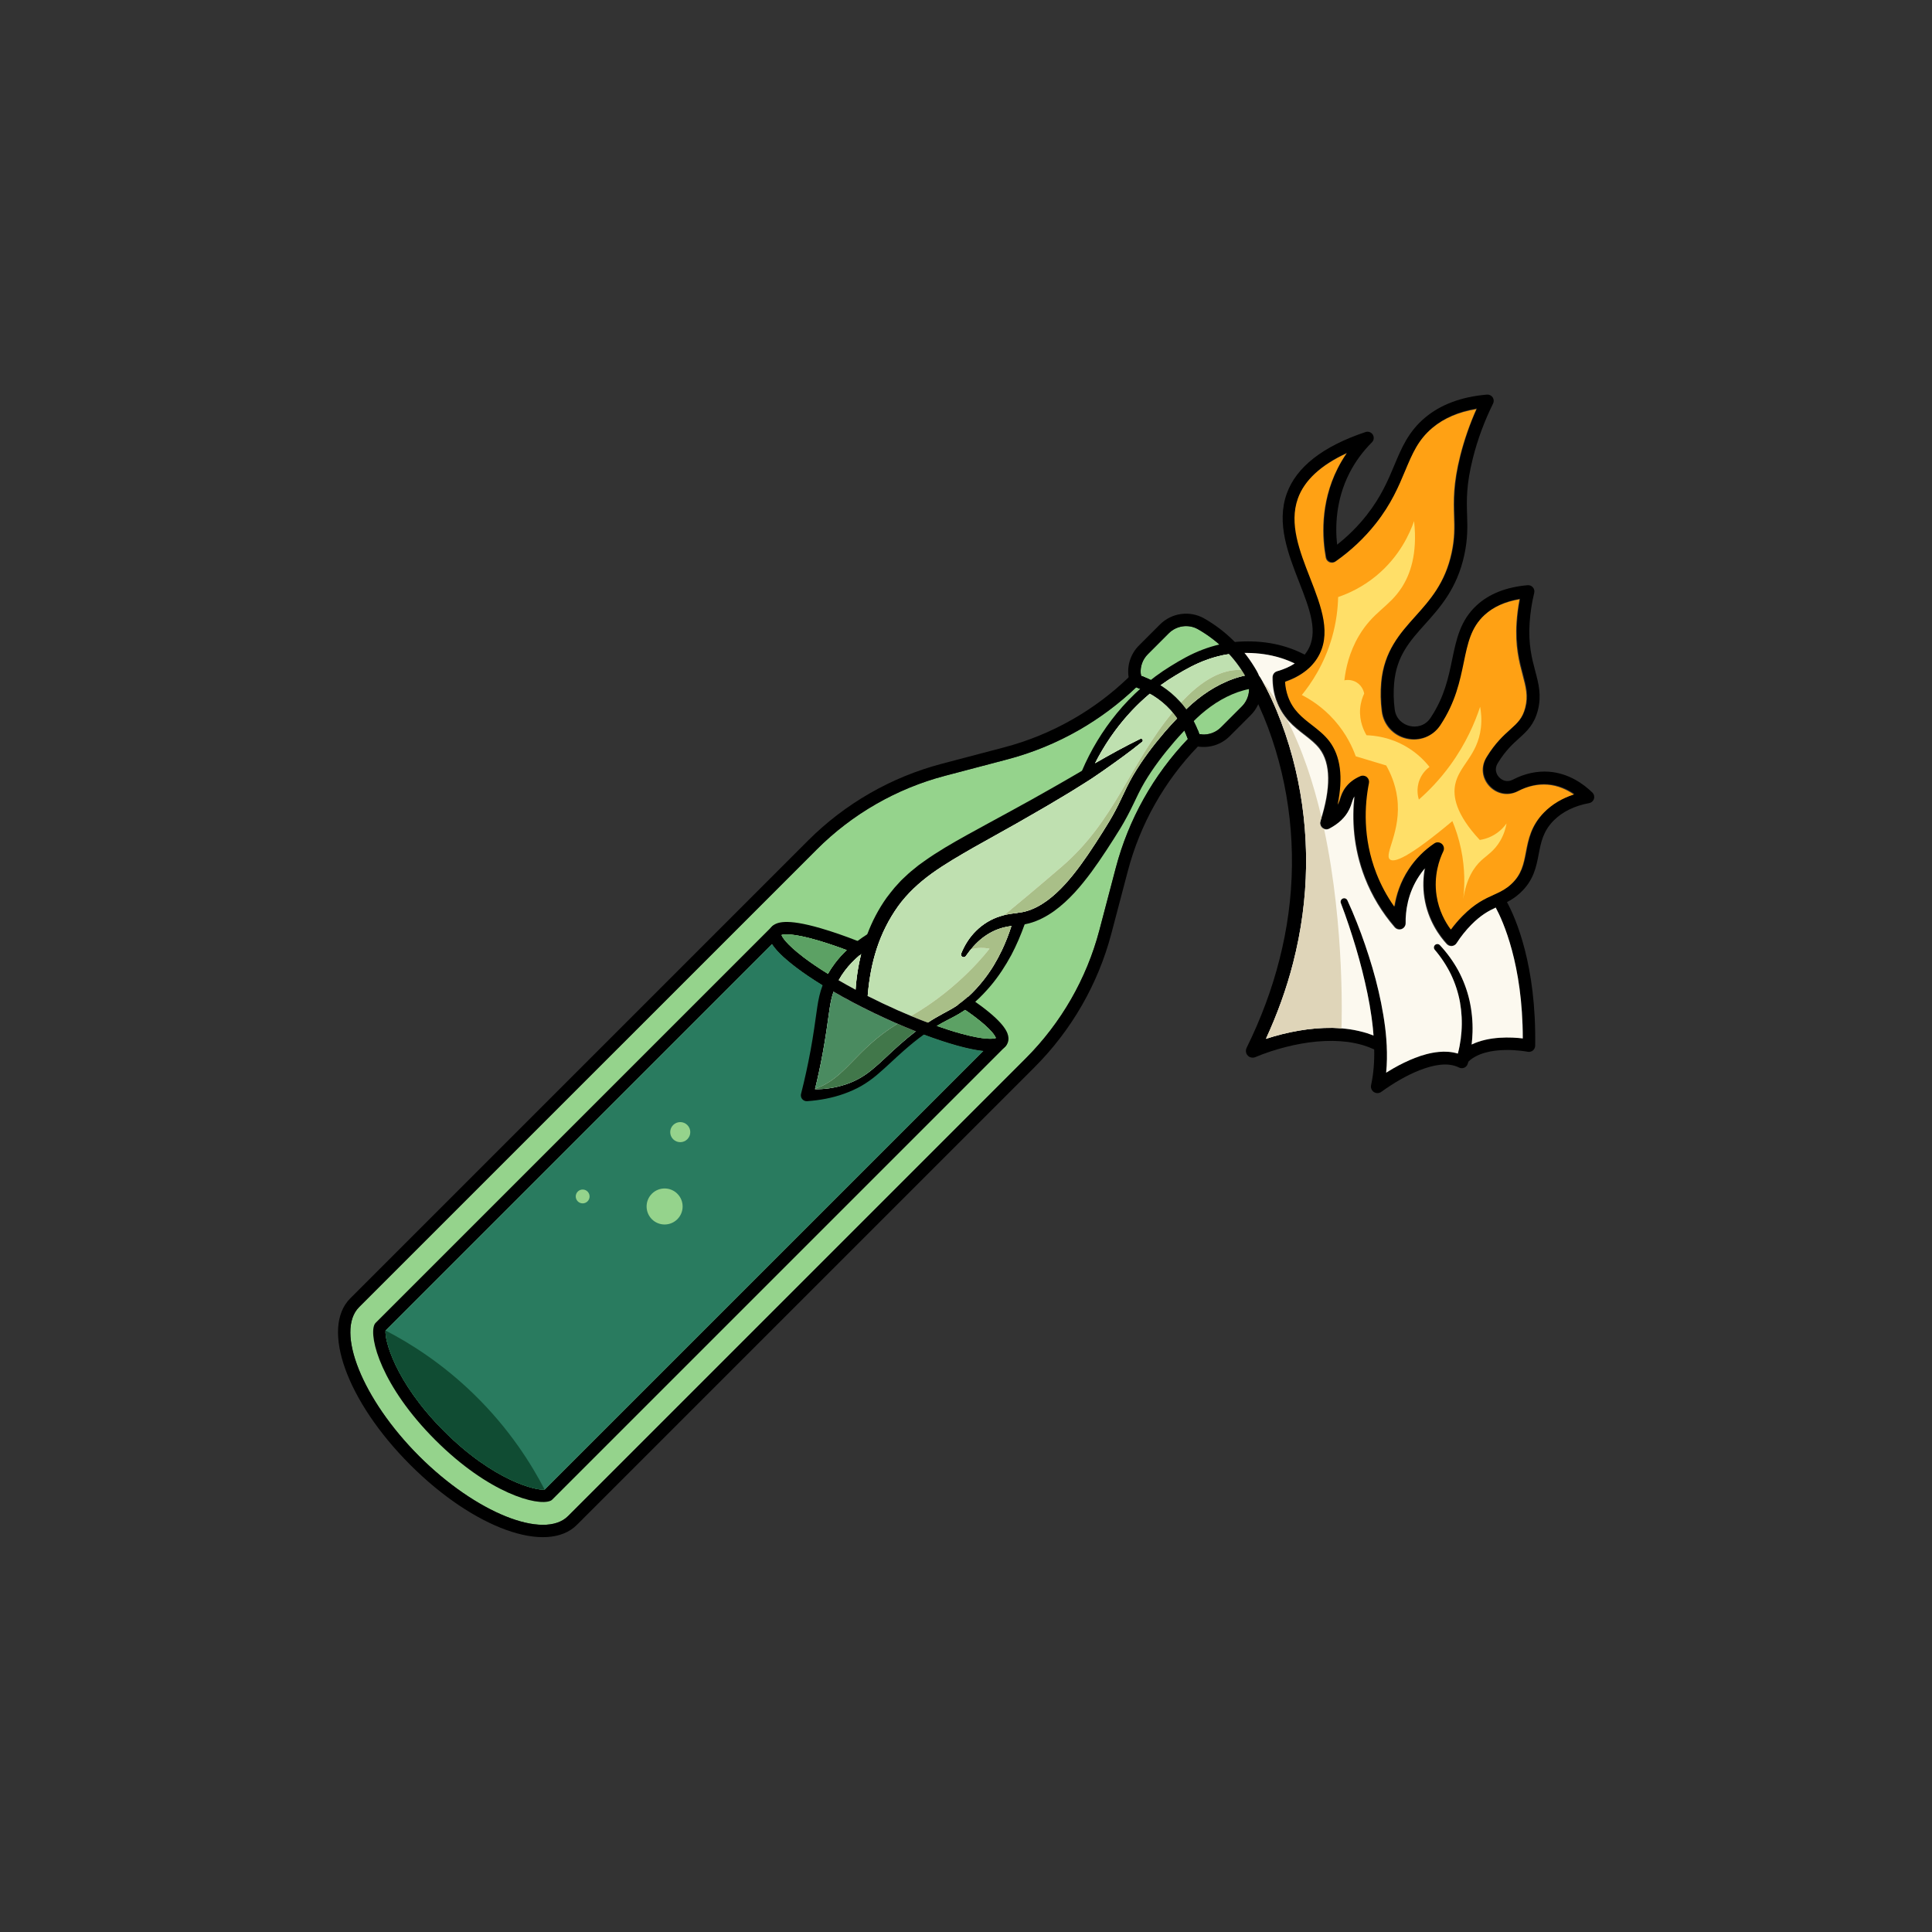 <svg xmlns="http://www.w3.org/2000/svg" version="1.1" xmlns:xlink="http://www.w3.org/1999/xlink" xmlns:svgjs="http://svgjs.dev/svgjs" width="2666.667" height="2666.667"><rect width="100%" height="100%" fill="#333333" stroke="none"/><svg xmlns:dc="http://purl.org/dc/elements/1.1/" xmlns:cc="http://creativecommons.org/ns#" xmlns:rdf="http://www.w3.org/1999/02/22-rdf-syntax-ns#" xmlns:svg="http://www.w3.org/2000/svg" xmlns="http://www.w3.org/2000/svg" viewBox="0 0 2666.667 2666.667" height="2666.667" width="2666.667" xml:space="preserve" id="SvgjsSvg1131" version="1.1"><defs id="SvgjsDefs1129"></defs><g transform="matrix(1.333,0,0,-1.333,0,2666.667)" id="SvgjsG1128"><g transform="scale(0.1)" id="SvgjsG1127"><g transform="scale(1.227)" id="SvgjsG1126"><path id="SvgjsPath1125" style="fill:none;fill-opacity:1;fill-rule:nonzero;stroke:none" d="M 16300,0 H 0 V 16300 H 16300 V 0"></path></g><path id="SvgjsPath1124" style="fill:#95d38c;fill-opacity:1;fill-rule:nonzero;stroke:none" d="m 12859,12690.2 -216.7,-216.7 c -53.2,-53.2 -125.7,-79.1 -198.5,-73.5 -8.2,0.6 -16.7,1.8 -25.1,3.2 -4.2,12.1 -8.6,24.1 -13.5,36 -43.5,109.7 -106.4,211.8 -184.6,298.6 -121.5,134.5 -258.7,211.5 -369.5,255.5 -12.4,4.8 -24.6,9.4 -36.3,13.5 -1.5,8.5 -2.7,17 -3.3,25.5 -5.5,73 20.6,145.3 73.7,198.3 l 216.7,216.8 c 80.2,80.2 204.7,97.7 302.3,42.4 103.4,-58.9 198.4,-131 282.3,-214.9 l 2.7,-2.8 c 82.7,-83.2 154.2,-177.5 212.4,-280 55.1,-97.5 37.6,-221.6 -42.6,-301.9"></path><path id="SvgjsPath1123" style="fill:#95d38c;fill-opacity:1;fill-rule:nonzero;stroke:none" d="M 10621.1,9045.7 5882.45,4307 c -249.99,-250 -956.51,34.4 -1542.96,620.8 -586.47,586.5 -870.81,1293 -620.81,1543 l 4738.62,4738.6 c 366.55,366.6 825.36,630.3 1326.71,762.3 l 646.49,170.2 c 260.5,68.4 511.2,171.4 745.4,305.9 213.2,122.7 410.9,270.5 588.7,440.1 4.8,-1.6 9.6,-3.4 14.6,-5.1 100.3,-36.5 231.3,-104.9 345.6,-231.6 73.7,-81.6 131.8,-178.9 169.5,-283.5 1.8,-4.8 3.6,-9.7 5.1,-14.8 -356.8,-373.9 -614.1,-833.6 -745.8,-1334 l -170.2,-646.5 c -132.1,-501.4 -395.8,-960.2 -762.3,-1326.7"></path><path id="SvgjsPath1122" style="fill:#000000;fill-opacity:1;fill-rule:nonzero;stroke:none" d="m 5639.76,4581 c -84.81,-12.4 -524.62,87.9 -1041.93,605.2 -517.31,517.3 -617.61,957.1 -605.3,1041.7 l 4002.63,4002.7 c 34.65,-55.3 104.85,-131.3 244.83,-238.5 394.35,-301.6 1143.12,-665.9 1669.4,-812 115.81,-32.2 204.71,-49.3 273.11,-56.3 L 5639.76,4581 m 4769.34,4678.2 c -24.6,24.6 -63.7,25.3 -89.1,2.1 l -2,-2 c -3,-2.1 -66.2,-40.4 -374.27,45.2 -512.9,142.4 -1242.06,496.7 -1625.48,789.9 -193.46,148.2 -222.8,216.4 -227.2,232.7 19.6,25.4 17.77,61.8 -5.47,85.1 -25.22,25.2 -65.95,25.2 -91.18,0 L 3889.8,6307.6 c -5.93,-5.9 -10.64,-12.8 -13.69,-20.4 -56.53,-133.1 73.41,-635.1 630.54,-1192.2 557.13,-557.1 1059.09,-687.1 1192.22,-630.5 7.59,3 14.44,7.7 20.37,13.7 l 4689.66,4689.6 c 25.3,25.3 25.4,66.1 0.2,91.4"></path><path id="SvgjsPath1121" style="fill:#297b5f;fill-opacity:1;fill-rule:nonzero;stroke:none" d="M 10182.5,9123.8 5639.76,4581 c -84.81,-12.4 -524.62,87.9 -1041.93,605.2 -517.31,517.3 -617.61,957.1 -605.3,1041.7 l 4002.63,4002.7 c 34.65,-55.3 104.85,-131.3 244.83,-238.5 394.35,-301.6 1143.12,-665.9 1669.4,-812 115.81,-32.2 204.71,-49.3 273.11,-56.3"></path><path id="SvgjsPath1120" style="fill:#000000;fill-opacity:1;fill-rule:nonzero;stroke:none" d="m 4611.83,5172.3 c 0.6,-0.6 1.19,-1.2 1.78,-1.8 -0.59,0.6 -1.18,1.2 -1.78,1.8"></path><path id="SvgjsPath1119" style="fill:#000000;fill-opacity:1;fill-rule:nonzero;stroke:none" d="m 4615.84,5168.3 c 1.64,-1.6 3.29,-3.2 4.92,-4.8 -1.67,1.6 -3.25,3.2 -4.92,4.8"></path><path id="SvgjsPath1118" style="fill:#000000;fill-opacity:1;fill-rule:nonzero;stroke:none" d="m 4624.84,5159.5 c 0.1,-0.1 0.13,-0.2 0.22,-0.2 -0.06,0 -0.15,0.1 -0.22,0.2"></path><path id="SvgjsPath1117" style="fill:#000000;fill-opacity:1;fill-rule:nonzero;stroke:none" d="m 4627.06,5157.3 c 0.75,-0.7 1.54,-1.5 2.29,-2.2 -0.78,0.7 -1.51,1.5 -2.29,2.2"></path><path id="SvgjsPath1116" style="fill:#000000;fill-opacity:1;fill-rule:nonzero;stroke:none" d="m 4629.37,5155.1 c 1.44,-1.4 2.82,-2.8 4.26,-4.2 -1.41,1.4 -2.85,2.8 -4.26,4.2"></path><path id="SvgjsPath1115" style="fill:#000000;fill-opacity:1;fill-rule:nonzero;stroke:none" d="m 4642.8,5142.1 c 0.59,-0.6 1.16,-1.2 1.75,-1.7 -0.59,0.5 -1.16,1.1 -1.75,1.7"></path><path id="SvgjsPath1114" style="fill:#000000;fill-opacity:1;fill-rule:nonzero;stroke:none" d="m 4645.73,5139.2 c 1.65,-1.5 3.34,-3.2 4.99,-4.7 -1.65,1.5 -3.34,3.2 -4.99,4.7"></path><path id="SvgjsPath1113" style="fill:#000000;fill-opacity:1;fill-rule:nonzero;stroke:none" d="m 4651.2,5134 c 0.31,-0.3 0.63,-0.6 0.94,-0.9 -0.34,0.3 -0.6,0.6 -0.94,0.9"></path><path id="SvgjsPath1112" style="fill:#000000;fill-opacity:1;fill-rule:nonzero;stroke:none" d="m 4652.47,5132.8 c 0.99,-1 2.02,-1.9 3.02,-2.9 -1,1 -2.02,1.9 -3.02,2.9"></path><path id="SvgjsPath1111" style="fill:#000000;fill-opacity:1;fill-rule:nonzero;stroke:none" d="m 4658.17,5127.4 c 0.84,-0.8 1.65,-1.6 2.49,-2.4 -0.84,0.8 -1.65,1.6 -2.49,2.4"></path><path id="SvgjsPath1110" style="fill:#000000;fill-opacity:1;fill-rule:nonzero;stroke:none" d="m 4660.81,5124.9 c 0.4,-0.4 0.86,-0.9 1.27,-1.2 -0.44,0.4 -0.83,0.7 -1.27,1.2"></path><path id="SvgjsPath1109" style="fill:#000000;fill-opacity:1;fill-rule:nonzero;stroke:none" d="m 4662.35,5123.4 c 1.81,-1.7 3.6,-3.4 5.4,-5.1 -1.77,1.7 -3.62,3.4 -5.4,5.1"></path><path id="SvgjsPath1108" style="fill:#000000;fill-opacity:1;fill-rule:nonzero;stroke:none" d="m 4668.06,5118 c 7.93,-7.5 15.82,-14.8 23.7,-22.1 -7.86,7.3 -15.8,14.7 -23.7,22.1"></path><path id="SvgjsPath1107" style="fill:#000000;fill-opacity:1;fill-rule:nonzero;stroke:none" d="m 4691.99,5095.7 c 0.4,-0.4 0.77,-0.7 1.17,-1.1 -0.4,0.4 -0.77,0.7 -1.17,1.1"></path><path id="SvgjsPath1106" style="fill:#000000;fill-opacity:1;fill-rule:nonzero;stroke:none" d="m 4693.25,5094.6 c 354.21,-326.3 662.07,-458 828.79,-499.1 -166.74,41.1 -474.62,172.8 -828.79,499.1"></path><path id="SvgjsPath1105" style="fill:#104c33;fill-opacity:1;fill-rule:nonzero;stroke:none" d="m 3992.53,6227.9 v 0 c -0.63,-4.3 -0.96,-9.5 -0.96,-15.6 -0.09,-113.9 115.22,-535.1 606.26,-1026.1 4.67,-4.7 9.35,-9.3 14,-13.9 0.6,-0.6 1.19,-1.2 1.78,-1.8 0.76,-0.7 1.48,-1.4 2.23,-2.2 1.67,-1.6 3.25,-3.2 4.92,-4.8 1.34,-1.4 2.74,-2.7 4.08,-4 0.07,-0.1 0.16,-0.2 0.22,-0.2 0.66,-0.7 1.34,-1.3 2,-2 0.78,-0.7 1.51,-1.5 2.29,-2.2 h 0.02 c 1.41,-1.4 2.85,-2.8 4.26,-4.2 2.13,-2 4.28,-4.1 6.41,-6.2 0.56,-0.5 1.1,-1 1.66,-1.6 0.35,-0.3 0.76,-0.7 1.1,-1 0.59,-0.6 1.16,-1.2 1.75,-1.7 0.41,-0.4 0.77,-0.8 1.18,-1.2 1.65,-1.5 3.34,-3.2 4.99,-4.7 0.16,-0.2 0.32,-0.3 0.48,-0.5 0.34,-0.3 0.6,-0.6 0.94,-0.9 0.13,-0.1 0.2,-0.2 0.33,-0.3 1,-1 2.02,-1.9 3.02,-2.9 0.65,-0.6 1.32,-1.2 1.98,-1.9 0.12,-0.1 0.23,-0.2 0.35,-0.3 0.1,-0.1 0.26,-0.2 0.35,-0.3 0.84,-0.8 1.65,-1.6 2.49,-2.4 0.07,-0.1 0.09,-0.1 0.15,-0.1 0.44,-0.5 0.83,-0.8 1.27,-1.2 0.09,-0.1 0.18,-0.2 0.27,-0.3 1.78,-1.7 3.63,-3.4 5.4,-5.1 0.09,-0.1 0.22,-0.2 0.31,-0.3 7.9,-7.4 15.84,-14.8 23.7,-22.1 0.09,-0.1 0.14,-0.1 0.23,-0.2 0.4,-0.4 0.77,-0.7 1.17,-1.1 h 0.09 c 354.17,-326.3 662.05,-458 828.79,-499.1 0.15,0 0.28,0 0.43,-0.1 0.06,0 0.12,0 0.18,0 44.29,-10.9 78.55,-15.3 101.02,-15.3 6.15,0 11.44,0.3 15.78,0.9 -135.1,261 -362.6,627.1 -730.99,986 -333.73,325.2 -668.06,532.5 -915.93,660.9"></path><path id="SvgjsPath1104" style="fill:#000000;fill-opacity:1;fill-rule:nonzero;stroke:none" d="m 13561.6,13094 -0.6,-0.6 c -20,-14.1 -46.8,-16.4 -69.3,-3.6 l -0.8,0.4 c -27.7,16.1 -55.6,31 -84.2,44.7 -74.8,35.9 -153,63.1 -234.3,80.9 -112,24.7 -229.2,32.5 -344.7,26.4 -57.4,-3.6 -114.6,-10.6 -171.1,-22.5 -56.4,-12.3 -111.9,-28.3 -166.3,-48.3 -109.2,-39.7 -212.1,-95.8 -314.9,-158.1 -358.5,-212.9 -646.6,-537.2 -836.3,-910.7 l -0.1,-0.2 c -25.4,-50.3 -49.1,-101.4 -71,-153 v -0.3 c -9.6,-22.4 -35.4,-33 -58,-23.4 -22.2,9.4 -32.9,34.9 -23.7,57.1 5.4,13.7 11.2,27.4 17,41 91,213.6 212.1,414 359.4,593.8 156.8,191.2 344.8,358.5 556.4,488.3 103.3,64.4 213.2,126.9 331.3,171.7 58.9,22.5 119.7,41 181.6,55.2 61.8,14.1 124.9,22.8 188.2,27.5 126.2,8.2 252.9,2.1 378,-23.6 107.4,-21.7 212.8,-59.5 310.5,-109.5 15.5,-7.9 31,-16.5 46.2,-25 l 0.3,-0.3 c 31,-17.6 41.9,-56.8 24.3,-87.8 -1.4,-2.3 -2.7,-4.6 -4.3,-6.4 -3.8,-5.3 -8.3,-9.9 -13.6,-13.7"></path><path id="SvgjsPath1103" style="fill:#000000;fill-opacity:1;fill-rule:nonzero;stroke:none" d="m 11826.5,12323.7 c -133.9,-108.7 -274.1,-208.8 -415.3,-307.5 l -106.7,-72.9 c -35.9,-23.7 -72.8,-46.1 -109,-69.1 -36.4,-22.8 -72.8,-46.1 -109.6,-68.3 l -110.7,-66.4 -110.8,-66.1 -111.7,-64.9 c -74.2,-43.5 -148.9,-86 -223.7,-128.6 l -448.6,-251.3 c -147.91,-85 -295.02,-169.8 -429.97,-266.7 -134.64,-97.3 -254.71,-208.2 -350.44,-340.1 -94.84,-132.9 -169.76,-280.7 -220.82,-437.6 -51.52,-156.7 -80.4,-321.1 -94.23,-487.5 l -0.15,-0.5 c -2.88,-35.4 -34.18,-61.8 -69.6,-58.9 -34.66,3 -60.48,32.8 -59.12,67.3 6.54,141.5 25.68,283.4 60.8,422.2 8.35,33.6 17.61,67.1 27.95,100.3 10.79,35.1 22.65,69.7 35.57,103.9 49.99,133 116.26,260.4 199.23,377.1 27.81,35.4 54.25,72.2 83.89,106.3 l 45.44,50 23.1,25 24.47,23.2 49.38,46.1 c 16.27,15.6 34.2,28.7 51.37,43.1 l 51.98,42.3 53.79,38.9 c 143.92,103.2 294.68,189.8 445.46,273.7 301.6,166.7 603.5,326.3 900.1,496.8 98.8,55.9 196.8,113.2 294.7,170.3 45.1,26.3 90.4,52.5 135.7,78.6 l 0.1,0.2 c 152.9,87.8 307.3,173.5 467.3,251.5 l 0.7,0.3 c 8.9,4.4 20,0.6 24.3,-8.5 3.8,-7.8 1.6,-16.9 -4.9,-22.2"></path><path id="SvgjsPath1102" style="fill:#000000;fill-opacity:1;fill-rule:nonzero;stroke:none" d="m 10098.3,9632 c -33.3,-29.7 -67.9,-57.9 -105.02,-84.1 -5.93,-4.4 -12.01,-8.3 -18.09,-12.6 -54.25,-36.6 -112.61,-65.8 -167.32,-94.1 -36.93,-19 -72.64,-38.6 -107.44,-59.4 -17.63,-10.3 -34.96,-21 -51.97,-31.9 -27.67,-17.9 -55.01,-36.8 -81.92,-56.4 -72.64,-52.3 -142.4,-109.6 -210.02,-169.3 -93.16,-81.3 -181.01,-169.4 -279.32,-252 -48.94,-41 -102.13,-79 -158.81,-111.7 -56.7,-32.3 -116.42,-58.6 -177.67,-80.6 -122.33,-44 -251.97,-67.8 -383.11,-77.1 -33.43,-2.4 -62.61,22.8 -64.74,56.2 -0.46,6.6 -0.01,12.8 1.51,18.9 l 1.37,5.3 c 37.55,147.3 69.76,295.9 97.41,445.4 13.69,74.8 26.15,149.6 37.24,224.8 l 32.83,228.3 c 10.78,72.1 26.74,149.2 55.02,221.8 1.66,5.1 3.49,9.9 5.62,14.8 14.28,35.2 30.7,69.6 49.38,102.6 21.58,38.9 46.06,76.1 72.8,111.4 36.78,48.6 77.66,93.4 121.27,134.6 35.87,34 73.56,65.7 112.77,94.8 32.51,24.6 66.11,47.6 100.3,69.3 9.57,5.9 19.15,11.9 28.72,17.8 30.39,18.6 70.22,8.8 88.6,-21.7 18.54,-30.4 8.66,-70.1 -21.73,-88.6 l -0.16,0.1 c -18.23,-10.9 -36.16,-22.5 -53.94,-34.2 -36.33,-24.1 -71.58,-50 -105.01,-77.6 -5.17,-4 -10.18,-8.1 -15.05,-12.3 -57,-48.2 -108.82,-101.6 -153.04,-160.1 -24.01,-31.9 -45.89,-65 -64.88,-99.8 -15.21,-27.4 -28.89,-55.6 -40.58,-84.6 -4.56,-11 -8.67,-22.1 -12.31,-33.3 -19.3,-55.2 -31.16,-112.9 -40.59,-175 l -32.51,-227.3 c -11.24,-76.6 -24.02,-152.9 -38,-229.2 -23.25,-126.9 -50.15,-252.9 -80.7,-378.2 92.56,-1.4 185.25,11.1 274.77,36.4 116.42,31.6 222.79,88.2 316.25,166.2 94.38,77 181.91,167.6 276.9,250.7 56.68,50.3 114.74,99.2 175.22,145.7 39.96,30.9 80.99,60.7 123.25,89.2 l 1.06,0.8 c 52.89,35.3 108.2,67.2 163.37,96.8 52.12,27.5 101.36,54 147.26,85.6 3.34,2.1 6.69,4.5 10.04,7 33.13,23.7 65.18,50 95.87,77.6 58.7,53.2 112.6,112.6 161.6,174.9 37.3,47.8 72.3,97.6 103.9,149.3 31.3,51.9 60,105.6 86.2,160.3 38.1,80.7 70.8,164.1 97.9,249.2 9.8,30.9 18.9,61.9 27.3,93.1 l 0.2,0.1 c 5.1,19.5 18.9,34.5 36.3,42.1 10,4.6 21.4,6.5 33,5.3 3.1,-0.4 6.3,-0.9 9.7,-1.8 34.3,-9.4 54.7,-44.7 45.4,-79.2 l -1.2,-4.2 c -4.4,-13 -9,-25.7 -13.7,-38.3 -38.6,-107.9 -83.4,-213.9 -137,-315.5 -61,-113.2 -131.5,-221.5 -214.3,-320.1 -49.9,-58.6 -102.6,-114.7 -160.2,-166.2"></path><path id="SvgjsPath1101" style="fill:#000000;fill-opacity:1;fill-rule:nonzero;stroke:none" d="m 14265.2,9121.5 -1.5,0.9 c -11.4,5.6 -22.8,11.3 -34.4,16.4 -36.3,16.6 -74,30.9 -112.4,42.9 -50.9,14.7 -103.2,26.3 -156.4,33.9 -53.4,6.8 -107.3,10.6 -161.4,11.5 -54.4,0.3 -109,-2 -163.4,-6.8 -108.9,-10.2 -217.8,-29.7 -324.7,-57.3 -53.5,-13.7 -106.6,-29.1 -159,-46.5 -52,-17.4 -105.5,-36.8 -153,-57.3 l -0.3,-0.3 c -35.6,-15.2 -76.9,1.2 -92.3,36.6 -8.3,19.6 -7.1,41.2 1.5,59 144.6,293.4 261.1,600.6 340.8,917 81,315.9 125,641.1 128.8,967.1 4,325.8 -31.7,652.1 -106.8,969.1 -37.5,158.5 -85,314.8 -141.9,466.9 -28.8,76.1 -59.9,151.1 -93.7,224.9 -16.7,36.8 -34.3,73.3 -52.7,109 -10.9,21.2 -22.5,43.4 -34.2,64.2 -4.5,-0.5 -9.1,-1.5 -13.5,-2.2 -19.9,-3.8 -39.8,-8.5 -59.7,-14.2 -39.9,-10.9 -79.2,-24.7 -117.7,-41.3 -77,-33 -150.7,-75.4 -219.6,-125.1 -34.6,-24.9 -67.9,-51.5 -100.3,-79.3 -32,-28.1 -62.6,-57.7 -94.3,-89.2 -62.5,-62.2 -122.7,-126.3 -180.3,-192.7 -114.7,-132.7 -222.6,-274.3 -310.9,-422.8 -44.1,-74.1 -80.7,-152.4 -119.9,-234.5 -39.2,-82 -83,-164.1 -130.4,-242.5 -48.2,-78.9 -96.5,-153.1 -145.9,-229.2 -49.7,-75.5 -100.8,-150.9 -155,-224.6 -109,-146.4 -229.2,-290 -384.2,-402.7 -77.7,-55.5 -164.7,-102.5 -261.1,-128.3 -14.7,-4.1 -30.1,-7.6 -45.6,-10.3 -33.9,-6.3 -67.9,-9.6 -96.6,-12.2 -13.9,-1.4 -27.2,-2.9 -40.4,-4.9 -28.2,-3.8 -55.2,-8.9 -82.1,-15.5 -78.1,-20 -152,-57.1 -217.5,-108 -65.5,-50.9 -122.3,-115.7 -172.3,-187.5 l -0.2,-0.2 c -8.79,-12.5 -25.82,-15.5 -38.27,-6.7 -10.64,7.3 -14.44,21.1 -9.89,32.7 34.36,86 85.76,168.4 155.06,236.2 68.5,67.9 155,121.2 249.3,150.2 46.9,15.5 95.6,23.9 141.8,29.7 13.4,1.5 25.9,3 37.9,4.4 11.4,1.7 22.5,3.3 33,5.3 17.6,3.1 34.6,6.7 52.1,11.4 77.3,21.1 150.7,60.5 218.5,109.4 135.9,99.4 249.6,234.4 353,375.8 52,71.2 101.4,144.6 149.9,219.2 47.9,74.6 97.3,151.1 142.1,225.7 45.1,75.2 85.4,151.6 123.1,231.9 37.8,79.8 76.9,164.7 124,245 94.7,160.3 204.7,305.9 323.7,445.2 59.7,69.5 122,136.4 186.5,201.1 31.7,32.1 65.6,65 100.9,96 35.2,31.1 72,60.5 110.1,88.3 76.5,55.5 158.9,103.8 246.7,141.8 43.8,19.2 89,35.3 135.7,48.5 23.4,6.7 47,12.3 71.3,17.2 12,2.3 24.3,4.5 36.9,6.2 l 19.2,2.4 c 6.9,0.7 12.1,1.3 22,1.7 26.7,1.2 50.9,-12.6 64,-33.9 l 0.3,-0.3 c 24.1,-39.6 43.6,-75.8 63.5,-114.3 19.6,-37.8 38.3,-75.9 55.9,-114.6 35.7,-77 68,-155.4 97.7,-234.4 59.5,-158.5 108.4,-320.5 147.3,-485 77.5,-328.8 114.3,-667.1 110,-1004.8 -4.2,-337.7 -50.3,-674.6 -134.2,-1001.4 -69,-270.8 -165.3,-534 -281.7,-787.2 l 0.6,0.3 c 55.6,18.3 111.7,34.2 168.4,48.4 113.5,28.4 229.3,48.4 346.6,58.8 58.8,4.7 118.1,6.8 177.5,6 59.5,-1.6 119,-6.5 178.3,-15 59.3,-9.1 118.2,-22.5 176,-40.1 22.5,-7.3 44.7,-15.2 66.7,-23.9 34.6,-13.6 68.4,-29.2 101.7,-46.3 22,-11.4 34.6,-33.8 34.8,-57 0,-10 -2.3,-20.2 -7.3,-29.8 -16.3,-31.5 -54.7,-43.8 -86.2,-28.1"></path><path id="SvgjsPath1100" style="fill:#000000;fill-opacity:1;fill-rule:nonzero;stroke:none" d="m 15115.9,8947.9 c -2.2,0.8 -4.7,1.7 -7,2.8 l -2.8,1.3 c -56.6,28 -124.5,35.4 -194.6,27.7 -70.2,-7.9 -141.5,-29 -211.4,-56.1 -69.6,-27.3 -138.1,-61.2 -204.4,-99.2 -33.2,-19 -65.9,-38.9 -98,-60.1 -31.8,-20.5 -64.7,-42.5 -93.4,-63.9 l -0.6,-0.6 c -30.1,-22.5 -72.7,-16.1 -95,13.8 -12.2,16.4 -16,36.6 -11.9,55 26.1,119.5 35.3,244.7 32.5,370.2 -0.4,33.6 -1.9,67.3 -4.1,100.8 -0.7,14.4 -1.9,28.7 -3,43.1 -2.1,25.6 -4.4,51.2 -6.5,76.8 -4.8,39.9 -8.9,79.9 -14.8,119.9 -11.1,79.8 -25.2,159.6 -41.6,238.9 -32.9,158.6 -72.8,316.2 -119.2,472.6 -46.9,155.5 -97.8,311.5 -155.9,462.6 l -0.3,0.6 c -7.1,19 2.3,40.3 21.3,47.4 17.9,7 38.1,-1.3 46.3,-18.7 35.4,-75.8 66.9,-151.6 97.6,-228.8 30.5,-76.8 59.3,-154.4 86,-232.8 53.4,-156.7 101.8,-315.5 138.9,-477.8 19,-81 35.4,-162.8 49.1,-245.2 13.8,-82.5 25.2,-165.6 31.3,-249.5 1.7,-23 3.2,-46.1 4.3,-69.3 4.5,-93 3.6,-187.2 -5.8,-281.5 24.6,15.5 49.5,30.4 75.1,45 71.1,40.7 145.1,77.1 222.7,107.6 77.7,30.3 160.1,53.7 247.6,62.2 63.4,6.2 131.8,2.9 197.1,-17.2 l 1.2,4.6 c 6.4,24 12,48.4 16.7,73.2 9.6,49.4 16.3,99.6 19.8,150.2 7.6,100.9 2.1,202.7 -15.3,302.5 -18,99.7 -49.6,197 -93.5,288.9 -44.7,91.5 -101.2,177.5 -167.9,255.8 l -0.3,0.3 c -12.7,15 -10.8,37.5 4.2,50.2 14.4,12.3 36.2,10.9 49.1,-2.9 73.9,-79.4 138.8,-168.3 191.2,-264.5 51.7,-96.6 90.7,-200.4 115.2,-307.9 24,-107.2 34.8,-217.7 31.7,-328.1 -1.2,-42.8 -4.2,-85.7 -9.4,-128.5 -1.4,-12 -2.9,-24.2 -4.7,-36.4 -3.9,-27.3 -9,-54.5 -14.7,-81.9 -4.4,-19.6 -8.7,-38.1 -14.2,-58.2 -2.2,-8 -4.8,-16.4 -7.7,-25.4 v -0.3 c -11.6,-33.1 -47.7,-50.7 -80.9,-39.2"></path><path id="SvgjsPath1099" style="fill:#000000;fill-opacity:1;fill-rule:nonzero;stroke:none" d="m 15872,9127.4 c -15.1,-12 -34.7,-16.7 -53.4,-12.9 -4.2,0.9 -419.4,81.4 -614.1,-101.7 -3.5,-3.2 -6.8,-6.5 -10.3,-10 -24.6,-25.5 -65.5,-26.3 -91,-1.7 l -0.9,0.9 c -9.5,9.5 -15.1,20.9 -17.7,32.9 -1.3,6.8 -1.5,13.9 -0.6,20.9 0.8,6.9 2.7,13.4 5.8,19.8 2.9,5.9 6.8,11.7 11.7,16.9 l 0.9,0.9 c 39.5,40.7 85.9,72.1 135.7,95.9 182.4,88.4 411.9,77.2 529.5,63.2 -0.5,766.7 -205.2,1216.1 -280.1,1354.8 l 0.1,0.2 c -16.5,30.2 -26.5,45.7 -27.2,46.6 -19.9,29.7 -12.1,69.6 17.5,89.5 3.2,2.3 6.6,4.1 10.1,5.5 27.9,12.5 61.7,3.3 79.1,-22.6 2.8,-4 16.7,-25 37.6,-63.4 89.3,-165.4 304.7,-652.4 291.3,-1486.4 -0.3,-19.2 -9.3,-37.3 -24,-49.3"></path><g transform="scale(1.013)" id="SvgjsG1098"><path id="SvgjsPath1097" style="fill:#000000;fill-opacity:1;fill-rule:nonzero;stroke:none" d="m 15451.7,10713.8 c -51.2,-47.3 -100.6,-72.3 -155.3,-97.7 -7.2,-3.3 -14.6,-6.4 -22,-9.9 -89.9,-40.7 -191.9,-86.9 -320.2,-217.3 -42.2,-42.8 -81.6,-89 -117.6,-137.7 -56.8,76.3 -122.3,193.2 -145.6,346.4 -31.5,206.9 29.8,373.5 69.1,454.2 12.4,26 6.1,57.2 -15.6,76 -21.9,18.9 -53.6,20.8 -77.5,4.5 -105,-71.2 -193.1,-160.2 -261.9,-264.3 -87.2,-132.3 -128.7,-266.5 -146.5,-382.5 -74.8,106 -136,219.8 -182.9,339.7 -142.4,364.7 -120,703.8 -76.2,924.1 4.3,21 -2.6,42.5 -17.6,57.5 l -4.6,4.3 c -18.2,14.9 -43.4,18.5 -65.1,9.3 -62.3,-26.2 -113.1,-64.1 -150.5,-112.7 -34.3,-44.1 -47,-83.6 -58.5,-118.4 -5.9,-18.6 -11.6,-36.3 -20.6,-54.6 -1.3,-2.4 -2.3,-4.7 -3.7,-6.9 58.7,281.4 30.1,499.8 -85.4,650.6 -50.4,65.7 -114.7,115.6 -176.6,163.7 -100.2,77.8 -195.1,151.4 -245.4,292.9 -16.7,47.2 -26.9,97.4 -30,149.5 102.8,35.2 186.8,84.5 251.7,146.9 l 0.6,0.6 c 4.7,4.2 9.3,8.7 13.4,13.5 23.5,24 44.2,50.2 62,78.1 154.6,243 44.3,525.9 -72.5,825.6 -106.3,272 -216.2,553.3 -124.1,810.5 66.2,184.5 233.1,339.1 497.6,461.5 -33.8,-49 -64.4,-100.4 -91.4,-153.5 -185.2,-365 -155.6,-728.7 -121.5,-913.2 3.8,-21.3 18.4,-39.1 38.4,-47.4 20,-8.1 43,-5.5 60.6,6.9 157.2,110.2 295.8,240.6 412,387.7 159.6,201.9 235.2,382.6 301.8,542 73.8,175.7 131.6,314.4 277.1,436.7 117.2,98.7 268.5,163.5 450.8,193.5 -69.2,-154.3 -124.7,-314.3 -166,-476.8 -73.1,-290.3 -67.8,-463.8 -63.2,-616.8 3.8,-116.6 7.1,-226.7 -25.5,-377.9 -66.4,-309.3 -221.7,-482.2 -371.7,-649.4 -156.7,-174.7 -318.8,-355.1 -347.9,-673.3 -8.9,-98.3 -6.8,-199.2 6.3,-299.6 18,-136.9 116.9,-245.7 251.9,-276.9 134.4,-31.4 270.3,22 346.5,136.2 l 3.4,5.3 c 152.6,231.3 197.6,447.6 237.2,638.5 41.1,199 73.6,356.2 210.8,483.1 89.5,82.9 210,137.4 359.2,162.3 -15.3,-79 -25.6,-159 -30.9,-239 -15.9,-241.6 27.3,-403.7 61.8,-534 33.3,-125.5 57.5,-216 26.6,-336 -28.3,-109.8 -78.8,-155.4 -155,-224.1 -67.3,-60.7 -150.8,-136 -237,-276 l -5.4,-9 c -58.3,-96.4 -45.8,-211.8 31.8,-294.5 77.4,-82 192,-102.2 291.4,-50.2 98.2,51.4 202.4,74.5 301.8,67 107.7,-8.1 199.2,-50.9 270.6,-100.1 -121.6,-39.6 -224.1,-101 -305.6,-183.7 -133.7,-135.6 -161.4,-279.4 -185.6,-406.2 -23.7,-123.4 -44,-229.9 -151.8,-329 m 276.8,305 c 22.9,119.6 44.7,232.6 151.3,340.7 89.5,90.8 212.2,151.3 364.1,179.8 23.4,4.2 42.5,21.5 49.2,44.1 6.9,22.6 0.6,46.9 -15.9,63.4 l -0.8,0.7 c -91.3,88.6 -242.4,197.1 -442.9,212.4 -122.9,9.2 -250.8,-18.7 -369.9,-81.2 -57.9,-30.2 -109.8,-7.6 -139.8,24.5 -29.9,31.6 -49.6,85.5 -15.8,141.5 l 4.9,7.8 c 76.8,124.6 149.6,190.5 213.8,248.4 79.9,72.1 155,140 192.9,286.8 39.3,152.5 7.4,273.1 -26.6,400.6 -33.9,127.6 -72.2,272.1 -57.6,492.9 6.7,103.2 22.5,206.3 46.9,306.7 4.7,19.9 -0.1,40.9 -13.6,56.6 -13.3,15.7 -33.3,23.7 -53.7,21.9 -218.9,-18.9 -394.3,-88.4 -521.9,-206.7 -166.9,-154.6 -206.8,-347 -249,-550.7 -39,-188.5 -79.4,-383.2 -218.5,-594.1 l -3.3,-5.1 c -56.3,-84.2 -146.1,-98 -211.5,-82.7 -65.9,15.2 -141.1,67.9 -154.4,169.5 -12,91.3 -13.8,182.5 -5.7,271.4 25.2,276.1 159.7,426.2 315.7,600 153.7,171.1 327.7,365.2 401.4,707.5 35.8,166.5 32.3,284.2 28.5,408.9 -4.8,151.6 -9.7,308.6 59.5,581.5 48.1,191 117.4,378.3 206,557 10.2,20.4 8.6,44.8 -4.1,63.9 -13.2,19 -35.2,29.7 -58.2,27.8 -259.8,-21.5 -473.2,-101.1 -634.5,-236.7 -168.8,-142.2 -238.6,-308.6 -312.3,-485 -63.6,-151.9 -135.8,-324 -284.4,-512.2 -87.2,-110.7 -188,-211.2 -300.7,-299.9 -19.9,182.2 -13.9,455.9 124.8,729.4 58.9,115.9 136.6,222.5 230.7,316.3 21.2,20.8 24.9,53.4 9.3,78.6 -15.5,25.1 -46.2,36.3 -74.3,26.9 -437.1,-146.2 -708,-358 -805.2,-629.4 -108.4,-301.9 15.6,-619.5 125,-899.8 109.4,-280.2 204,-522.4 83.7,-710.8 -6.1,-9.7 -12.8,-19.2 -20,-28.5 -26.9,-34.4 -60.6,-64.7 -100.8,-91.1 -50.2,-33.2 -110.9,-59.9 -181.4,-80.3 -27.1,-7.8 -45.6,-32.1 -46.1,-60.2 -1.3,-83.9 11.5,-164.3 38.1,-239.5 62.7,-176.5 182.2,-269.3 287.4,-350.8 58.3,-45.3 113.2,-88 153.6,-140.6 115.7,-151.2 119,-400.9 9.7,-742.5 -7.8,-24.7 0,-51.4 19.9,-68.2 19.8,-16.5 47.5,-19.6 70.3,-7.6 96.9,50.5 165.5,116.3 204.5,195.7 13.2,26.7 20.8,50.6 27.6,71.7 7.3,22.7 13.5,41.7 25.2,61.3 -24.5,-226.5 -14.2,-520.7 107.6,-832.6 71.7,-183.6 174.5,-353.3 305.1,-504.7 l 3.4,-3.4 c 17.7,-17.7 44,-23.4 67.6,-14.5 24.9,9.6 41.3,33.8 41,60.5 -2,121.7 20.2,303.7 137.2,481.2 18,27.3 37.5,53.4 58.4,78.2 -15.7,-85.7 -21.7,-186.8 -4.9,-297.5 36.3,-237.6 159.5,-400.2 229.6,-476 13.3,-14.2 32.6,-21.9 52.2,-20.1 19.7,1.7 37.3,12.5 48,29.2 43.8,67.6 94.1,131 150.1,187.9 97.9,99.3 176.5,141.9 251,176.5 l 0.2,0.1 c 10.2,4.7 20.5,9.5 30.9,14.1 27.8,12.6 56.1,25.2 84.6,40.9 41.4,21.9 83.5,49.2 126.3,88.8 138.6,127.7 165,265.5 190.6,398.8"></path></g><path id="SvgjsPath1096" style="fill:#ffa114;fill-opacity:1;fill-rule:nonzero;stroke:none" d="m 15645.3,10848 c -51.9,-47.8 -101.9,-73.2 -157.3,-98.9 -7.3,-3.3 -14.8,-6.5 -22.2,-10 -91.1,-41.2 -194.4,-88 -324.3,-220.1 -42.7,-43.3 -82.6,-90.1 -119,-139.3 -57.5,77.2 -123.9,195.6 -147.4,350.7 -32,209.4 30.1,378.1 69.9,459.9 12.6,26.3 6.2,57.9 -15.8,76.9 -22.2,19.1 -54.3,21.1 -78.5,4.5 -106.3,-72 -195.5,-162.1 -265.1,-267.6 -88.3,-133.9 -130.3,-269.7 -148.4,-387.2 -75.7,107.3 -137.7,222.5 -185.2,343.9 -144.1,369.3 -121.5,712.6 -77.1,935.7 4.3,21.3 -2.6,43 -17.8,58.2 l -4.7,4.4 c -18.4,15 -43.9,18.7 -65.9,9.4 -63.1,-26.6 -114.5,-64.9 -152.4,-114.1 -34.7,-44.7 -47.6,-84.7 -59.2,-119.9 -6,-18.9 -11.8,-36.8 -20.9,-55.3 -1.3,-2.5 -2.3,-4.8 -3.7,-7 59.4,284.9 30.4,506 -86.5,658.8 -51,66.5 -116.1,117 -178.8,165.8 -101.5,78.7 -197.6,153.2 -248.5,296.5 -16.9,47.8 -27.2,98.6 -30.4,151.3 104.1,35.7 189.2,85.6 254.9,148.8 l 0.6,0.6 c 4.8,4.3 9.4,8.8 13.7,13.7 23.7,24.3 44.6,50.8 62.6,79 156.6,246.1 44.9,532.5 -73.4,836 -107.6,275.4 -218.9,560.2 -125.6,820.7 67,186.7 236,343.3 503.8,467.3 -34.2,-49.7 -65.2,-101.7 -92.5,-155.5 -187.6,-369.6 -157.6,-737.8 -123.1,-924.6 3.9,-21.6 18.7,-39.7 38.9,-48 20.3,-8.2 43.6,-5.6 61.4,7 159.2,111.5 299.5,243.6 417.1,392.5 161.6,204.4 238.2,387.4 305.6,548.8 74.7,178 133.3,318.4 280.6,442.2 118.7,99.9 271.9,165.5 456.4,195.9 -70,-156.2 -126.2,-318.2 -168,-482.8 -74.1,-293.9 -68.7,-469.6 -64,-624.4 3.8,-118.1 7.2,-229.7 -25.8,-382.7 -67.3,-313.2 -224.5,-488.3 -376.4,-657.6 -158.7,-176.9 -322.8,-359.6 -352.3,-681.7 -9,-99.6 -6.8,-201.7 6.4,-303.4 18.2,-138.6 118.4,-248.7 255.1,-280.4 136.1,-31.7 273.7,22.4 350.8,138 l 3.5,5.4 c 154.5,234.1 200,453.1 240.1,646.4 41.6,201.6 74.6,360.7 213.5,489.2 90.6,83.9 212.6,139.1 363.7,164.3 -15.5,-79.9 -26,-160.9 -31.3,-241.9 -16.1,-244.7 27.6,-408.8 62.6,-540.7 33.7,-127.1 58.2,-218.7 26.9,-340.3 -28.7,-111.1 -79.8,-157.3 -157,-226.9 -68.1,-61.4 -152.6,-137.7 -239.9,-279.5 l -5.5,-9.1 c -59,-97.5 -46.4,-214.4 32.2,-298.2 78.4,-82.9 194.4,-103.4 295.1,-50.7 99.4,52 204.9,75.4 305.5,67.8 109.1,-8.2 201.7,-51.5 274,-101.4 -123.1,-40.1 -226.9,-102.3 -309.4,-186 -135.4,-137.2 -163.4,-282.8 -187.9,-411.2 -24,-125 -44.6,-232.9 -153.7,-333.2"></path><path id="SvgjsPath1095" style="fill:#fcf9ef;fill-opacity:1;fill-rule:nonzero;stroke:none" d="m 15767.6,9252.5 c -117.6,14 -347.1,25.2 -529.5,-63.2 5.2,42.8 8.2,85.7 9.4,128.5 3.1,110.4 -7.7,220.8 -31.7,328.1 -24.5,107.5 -63.5,211.3 -115.2,307.9 -52.4,96.2 -117.3,185.1 -191.2,264.5 -12.9,13.8 -34.7,15.2 -49.1,2.8 -15,-12.6 -16.9,-35.1 -4.2,-50.1 l 0.3,-0.3 c 66.7,-78.3 123.2,-164.3 167.9,-255.8 43.9,-91.9 75.5,-189.2 93.5,-288.9 17.4,-99.8 22.9,-201.6 15.3,-302.5 -3.5,-50.6 -10.2,-100.8 -19.8,-150.2 -4.7,-24.8 -10.3,-49.2 -16.7,-73.2 l -1.2,-4.6 c -65.3,20.1 -133.7,23.4 -197.1,17.2 -87.5,-8.5 -169.9,-31.9 -247.6,-62.2 -77.6,-30.5 -151.6,-66.9 -222.7,-107.6 -25.6,-14.6 -50.5,-29.5 -75.1,-45 9.4,94.3 10.3,188.5 5.8,281.5 -1.1,23.2 -2.6,46.3 -4.3,69.3 -6.1,83.9 -17.5,167 -31.3,249.5 -13.7,82.4 -30.1,164.2 -49.1,245.2 -37.1,162.3 -85.5,321.1 -138.9,477.8 -26.7,78.4 -55.5,156 -86,232.8 -30.7,77.2 -62.2,153 -97.6,228.8 -8.2,17.4 -28.4,25.7 -46.3,18.7 -19,-7.1 -28.4,-28.4 -21.3,-47.4 l 0.3,-0.6 c 58.1,-151.1 109,-307.1 155.9,-462.6 46.4,-156.4 86.3,-314 119.2,-472.6 16.4,-79.3 30.5,-159.1 41.6,-238.9 5.9,-40 10,-80 14.8,-119.9 2.1,-25.6 4.4,-51.2 6.5,-76.8 -22,8.7 -44.2,16.6 -66.7,23.9 -57.8,17.6 -116.7,31 -176,40.1 -59.3,8.5 -118.8,13.4 -178.3,15 -59.4,0.8 -118.7,-1.3 -177.5,-6 -117.3,-10.4 -233.1,-30.4 -346.6,-58.8 -56.7,-14.2 -112.8,-30.1 -168.4,-48.4 l -0.6,-0.3 c 116.4,253.2 212.7,516.4 281.7,787.2 83.9,326.8 130,663.7 134.2,1001.4 4.3,337.7 -32.5,676 -110,1004.8 -38.9,164.5 -87.8,326.5 -147.3,485 -29.7,79 -62,157.4 -97.7,234.4 -17.6,38.7 -36.3,76.8 -55.9,114.6 -19.9,38.5 -39.4,74.7 -63.5,114.3 l -0.3,0.3 c -13.1,21.3 -37.3,35.1 -64,33.9 -9.9,-0.4 -15.1,-1 -22,-1.7 l -19.2,-2.4 c -12.6,-1.7 -24.9,-3.9 -36.9,-6.2 -5.6,-1.1 -11.1,-2.3 -16.4,-3.7 -46.5,79.7 -101.4,154 -163.4,221.8 33.1,4.8 66.6,8.2 100.3,10.3 115.5,6.1 232.7,-1.7 344.7,-26.4 81.3,-17.8 159.5,-45 234.3,-80.9 -50.9,-33.6 -112.3,-60.6 -183.7,-81.3 -27.4,-7.9 -46.2,-32.5 -46.7,-60.9 -1.3,-85 11.7,-166.4 38.6,-242.6 63.5,-178.7 184.5,-272.6 291,-355.1 59,-45.9 114.6,-89.1 155.5,-142.4 117.2,-153.1 120.5,-406 9.9,-751.8 -7.9,-25 0,-52 20.1,-69 20,-16.8 48.1,-19.9 71.2,-7.8 98.1,51.2 167.6,117.8 207,198.2 13.4,27 21.1,51.2 28,72.6 7.4,23 13.7,42.3 25.5,62 -24.8,-229.3 -14.4,-527.2 109,-843 72.5,-185.8 176.6,-357.7 308.9,-511 l 3.4,-3.4 c 17.9,-17.9 44.6,-23.7 68.5,-14.7 25.2,9.7 41.8,34.2 41.5,61.2 -2,123.3 20.4,307.6 138.9,487.2 18.2,27.7 38,54.1 59.1,79.2 -15.9,-86.8 -21.9,-189 -4.9,-301.2 36.7,-240.6 161.5,-405.2 232.4,-481.9 13.5,-14.4 33.1,-22.2 52.9,-20.4 19.9,1.7 37.8,12.7 48.6,29.5 44.3,68.6 95.3,132.7 152,190.3 99.1,100.6 178.7,143.8 254.1,178.7 74.9,-138.7 279.6,-588.1 280.1,-1354.8"></path><path id="SvgjsPath1094" style="fill:#fcf9ef;fill-opacity:1;fill-rule:nonzero;stroke:none" d="m 10023.2,9683 c -30.69,-27.6 -62.74,-53.9 -95.87,-77.6 -3.35,-2.5 -6.7,-4.9 -10.04,-7 -45.9,-31.6 -95.14,-58.1 -147.26,-85.6 -55.17,-29.6 -110.48,-61.5 -163.37,-96.8 l -1.06,-0.8 c -42.26,-28.5 -83.29,-58.3 -123.25,-89.2 -60.48,-46.5 -118.54,-95.4 -175.22,-145.7 -94.99,-83.1 -182.52,-173.7 -276.9,-250.7 -93.46,-78 -199.83,-134.6 -316.25,-166.2 -89.52,-25.3 -182.21,-37.8 -274.77,-36.4 30.55,125.3 57.45,251.3 80.7,378.2 13.98,76.3 26.76,152.6 38,229.2 l 32.51,227.3 c 9.43,62.1 21.29,119.8 40.59,175 3.64,11.2 7.75,22.3 12.31,33.3 11.69,29 25.37,57.2 40.58,84.6 18.99,34.8 40.87,67.9 64.88,99.8 44.22,58.5 96.04,111.9 153.04,160.1 4.87,4.2 9.88,8.3 15.05,12.3 -35.12,-138.8 -54.26,-280.7 -60.8,-422.2 -1.36,-34.5 24.46,-64.3 59.12,-67.3 35.42,-2.9 66.72,23.5 69.6,58.9 l 0.15,0.5 c 13.83,166.4 42.71,330.8 94.23,487.5 51.06,156.9 125.98,304.7 220.82,437.6 95.73,131.9 215.8,242.8 350.44,340.1 134.95,96.9 282.06,181.7 429.97,266.7 l 448.6,251.3 c 74.8,42.6 149.5,85.1 223.7,128.6 l 111.7,64.9 110.8,66.1 110.7,66.4 c 36.8,22.2 73.2,45.5 109.6,68.3 36.2,23 73.1,45.4 109,69.1 l 106.7,72.9 c 141.2,98.7 281.4,198.8 415.3,307.5 6.5,5.3 8.7,14.4 4.9,22.2 -4.3,9.1 -15.4,12.9 -24.3,8.5 l -0.7,-0.3 c -160,-78 -314.4,-163.7 -467.3,-251.5 161,316.8 392.7,598.4 678.3,806.5 50.9,37.2 103.6,72 158,104.2 102.8,62.3 205.7,118.4 314.9,158.1 54.4,20 109.9,36 166.3,48.3 23.4,4.9 46.9,9 70.8,12.2 62,-67.8 116.9,-142.1 163.4,-221.8 -18.7,-3.8 -37,-8.3 -54.9,-13.5 -46.7,-13.2 -91.9,-29.3 -135.7,-48.5 -87.8,-38 -170.2,-86.3 -246.7,-141.8 -38.1,-27.8 -74.9,-57.2 -110.1,-88.3 -20.9,-18.3 -41.1,-37.3 -60.8,-56.5 -13.7,-13.1 -27.1,-26.4 -40.1,-39.5 -64.5,-64.7 -126.8,-131.6 -186.5,-201.1 -119,-139.3 -229,-284.9 -323.7,-445.2 -47.1,-80.3 -86.2,-165.2 -124,-245 -37.7,-80.3 -78,-156.7 -123.1,-231.9 -44.8,-74.6 -94.2,-151.1 -142.1,-225.7 -48.5,-74.6 -97.9,-148 -149.9,-219.2 -103.4,-141.4 -217.1,-276.4 -353,-375.8 -67.8,-48.9 -141.2,-88.3 -218.5,-109.4 -17.5,-4.7 -34.5,-8.3 -52.1,-11.4 -11.6,1.2 -23,-0.7 -33,-5.3 -12,-1.4 -24.5,-2.9 -37.9,-4.4 -46.2,-5.8 -94.9,-14.2 -141.8,-29.7 -94.3,-29 -180.8,-82.3 -249.3,-150.2 -69.3,-67.8 -120.7,-150.2 -155.06,-236.2 -4.55,-11.6 -0.75,-25.4 9.89,-32.7 12.45,-8.8 29.48,-5.8 38.27,6.7 l 0.2,0.2 c 50,71.8 106.8,136.6 172.3,187.5 65.5,50.9 139.4,88 217.5,108 26.9,6.6 53.9,11.7 82.1,15.5 -27.1,-85.1 -59.8,-168.5 -97.9,-249.2 -26.2,-54.7 -54.9,-108.4 -86.2,-160.3 -31.6,-51.7 -66.6,-101.5 -103.9,-149.3 -49,-62.3 -102.9,-121.7 -161.6,-174.9"></path><path id="SvgjsPath1093" style="fill:#4a8b60;fill-opacity:1;fill-rule:nonzero;stroke:none" d="m 8631.01,9736.7 v 0 c -19.3,-55.2 -31.16,-112.9 -40.59,-175 l -32.51,-227.3 c -11.24,-76.6 -24.02,-152.9 -38,-229.2 -23.25,-126.9 -50.15,-252.9 -80.7,-378.2 l 1.38,5.3 c 316.86,105.9 411.84,402.4 852.25,672.3 -228.02,98.9 -458.64,214.4 -661.83,332.1"></path><path id="SvgjsPath1092" style="fill:#000000;fill-opacity:1;fill-rule:nonzero;stroke:none" d="m 11833.3,12337.8 c -0.1,-5.4 -2.5,-10.6 -6.8,-14.1 -133.9,-108.7 -274.1,-208.8 -415.3,-307.5 l -106.7,-72.9 c -35.9,-23.7 -72.8,-46.1 -109,-69.1 -36.4,-22.8 -72.8,-46.1 -109.6,-68.3 l -110.7,-66.4 -110.8,-66.1 -111.7,-64.9 c -74.2,-43.5 -148.9,-86 -223.7,-128.6 l -448.6,-251.3 c -147.91,-85 -295.02,-169.8 -429.97,-266.7 -134.64,-97.3 -254.71,-208.2 -350.44,-340.1 -94.84,-132.9 -169.76,-280.7 -220.82,-437.6 -51.52,-156.7 -80.4,-321.1 -94.23,-487.5 l -0.15,-0.5 -0.61,-4.5 c 0.03,0 0.05,0 0.08,0 0.12,0.7 0.22,1.5 0.32,2.3 0.01,0.1 0.02,0.2 0.03,0.3 0.07,0.7 0.14,1.3 0.18,1.9 v 0 l 0.15,0.5 c 13.83,166.4 42.71,330.8 94.23,487.5 51.06,156.9 125.98,304.7 220.82,437.6 95.73,131.9 215.8,242.8 350.44,340.1 134.95,96.9 282.06,181.7 429.97,266.7 l 448.6,251.3 c 74.8,42.6 149.5,85.1 223.7,128.6 l 111.7,64.9 110.8,66.1 110.7,66.4 c 36.8,22.2 73.2,45.5 109.6,68.3 36.2,23 73.1,45.4 109,69.1 l 106.7,72.9 c 141.2,98.7 281.4,198.8 415.3,307.5 4.3,3.5 6.7,8.7 6.8,14.1 v 0"></path><path id="SvgjsPath1091" style="fill:#bfe0b0;fill-opacity:1;fill-rule:nonzero;stroke:none" d="m 12727.4,13231.9 c -23.9,-3.2 -47.4,-7.3 -70.8,-12.2 v 0 c -56.4,-12.3 -111.9,-28.3 -166.3,-48.3 -109.2,-39.7 -212.1,-95.8 -314.9,-158.1 -54.4,-32.2 -107.1,-67 -158,-104.2 -15.8,-11.5 -31.4,-23.3 -46.9,-35.2 l 204.6,-204.6 c 6.2,7.2 12.4,14.5 18.7,21.7 266.6,306.4 485.5,377.1 630.5,377.1 10.8,0 21.2,-0.4 31.2,-1.1 v 0 h 0.1 c -38.3,58.3 -81.2,113.5 -128.2,164.9 v 0 m -819.2,-408.1 c -83.5,-69.8 -161.7,-146.1 -234.1,-227.7 -0.3,-0.4 -0.6,-0.7 -0.9,-1.1 -0.3,-0.3 -0.6,-0.7 -0.9,-1 -0.1,-0.1 -0.2,-0.2 -0.3,-0.3 -131.1,-148.3 -243,-314.2 -332.9,-491.1 152.9,87.8 307.3,173.5 467.3,251.5 l 0.7,0.3 c 2.5,1.2 5.2,1.8 7.9,1.8 6.7,0 13.3,-3.8 16.4,-10.3 1.2,-2.6 1.9,-5.4 1.9,-8.1 v 0 c -0.1,-5.4 -2.5,-10.6 -6.8,-14.1 -133.9,-108.7 -274.1,-208.8 -415.3,-307.5 l -106.7,-72.9 c -35.9,-23.7 -72.8,-46.1 -109,-69.1 -36.4,-22.8 -72.8,-46.1 -109.6,-68.3 l -110.7,-66.4 -110.8,-66.1 -111.7,-64.9 c -74.2,-43.5 -148.9,-86 -223.7,-128.6 l -448.6,-251.3 c -147.91,-85 -295.02,-169.8 -429.97,-266.7 -134.64,-97.3 -254.71,-208.2 -350.44,-340.1 -94.84,-132.9 -169.76,-280.7 -220.82,-437.6 -51.52,-156.7 -80.4,-321.1 -94.23,-487.5 l -0.15,-0.5 v 0 c -0.04,-0.6 -0.11,-1.2 -0.18,-1.9 -0.01,-0.1 -0.02,-0.2 -0.03,-0.3 -0.1,-0.8 -0.2,-1.6 -0.32,-2.3 146.5,-74.2 299.15,-144.6 448.81,-206.8 514.59,294.6 812.13,697 812.13,697 -31.3,5.9 -59.7,8.2 -85.2,8.2 -45.6,0 -81.6,-7.6 -107.7,-16.3 -17.9,-21.8 -35,-44.6 -51.4,-68.1 l -0.2,-0.2 c -0.4,-0.6 -0.9,-1.2 -1.39,-1.8 -0.03,-0.1 -0.06,-0.1 -0.08,-0.1 -5.36,-6.4 -13.02,-9.8 -20.82,-9.8 -0.06,0 -0.13,0 -0.2,0 v 0 c -0.03,0 -0.06,0 -0.08,0 -4.97,0 -9.99,1.4 -14.48,4.2 -0.15,0.1 -0.31,0.2 -0.46,0.3 -0.05,0 -0.1,0.1 -0.15,0.1 -0.21,0.1 -0.41,0.3 -0.61,0.4 v 0 c -7.65,5.3 -11.77,13.9 -11.78,22.6 v 0 c -0.01,3.4 0.61,6.8 1.89,10.1 34.36,86 85.76,168.4 155.06,236.2 68.5,67.9 155,121.2 249.3,150.2 13.7,4.6 27.5,8.5 41.4,11.9 136.6,112.3 332.3,275.5 591.6,498 556.1,477.2 699.2,1052 1152.9,1602.9 -5.9,6.9 -11.9,13.7 -18,20.5 -69.6,77.2 -145.4,132.7 -216.6,172.6 m -1735,-2530.6 c -36.4,-28.3 -70.2,-60.9 -101.5,-96.6 31.3,35.7 65.1,68.2 101.5,96.6 m -1256.33,-166.4 c -5.17,-4 -10.18,-8.1 -15.05,-12.3 -57,-48.2 -108.82,-101.6 -153.04,-160.1 -24.01,-31.9 -45.89,-65 -64.88,-99.8 56.37,-32.7 114.88,-65.4 175.06,-97.6 v 0 c 8.67,123.9 27.06,248.1 57.91,369.8"></path><path id="SvgjsPath1090" style="fill:#000000;fill-opacity:1;fill-rule:nonzero;stroke:none" d="m 12990,13024.2 h 0.1 -0.1 m 0.2,0 c 7.6,-0.2 14.9,-1.6 21.7,-4 -6.9,2.4 -14.2,3.8 -21.7,4"></path><path id="SvgjsPath1089" style="fill:#e4dbc3;fill-opacity:1;fill-rule:nonzero;stroke:none" d="m 12855.6,13067 c 12.2,-18.7 23.9,-37.6 35.2,-56.9 v 0 0 0 0 c 5.3,1.4 10.8,2.6 16.4,3.7 12,2.3 24.3,4.5 36.9,6.2 l 19.2,2.4 c 6.9,0.7 12.1,1.3 22,1.7 1.1,0.1 2.2,0.1 3.2,0.1 0.5,0 1,0 1.5,0 h 0.1 0.1 c 7.5,-0.2 14.8,-1.6 21.7,-4 0.5,-0.1 1,-0.3 1.5,-0.5 -16.6,10.5 -71.4,41 -157.8,47.3"></path><path id="SvgjsPath1088" style="fill:#acc58f;fill-opacity:1;fill-rule:nonzero;stroke:none" d="m 12855.5,13067 c 12.3,-18.7 24,-37.7 35.3,-56.9 -11.3,19.3 -23,38.2 -35.2,56.9 h -0.1"></path><path id="SvgjsPath1087" style="fill:#000000;fill-opacity:1;fill-rule:nonzero;stroke:none" d="m 13524.4,11088.2 c 0,-17.1 -0.2,-34.3 -0.4,-51.4 -4.2,-337.7 -50.3,-674.6 -134.2,-1001.4 -69,-270.8 -165.3,-534 -281.7,-787.2 v 0 c 116.4,253.2 212.7,516.4 281.7,787.2 83.9,326.8 130,663.7 134.2,1001.4 0.2,17.1 0.4,34.3 0.4,51.4 v 0 m 346.1,-1729.9 c 6.7,-0.5 13.3,-1 19.9,-1.6 v 0.1 c -6.6,0.6 -13.2,1.1 -19.9,1.5"></path><path id="SvgjsPath1086" style="fill:#000000;fill-opacity:1;fill-rule:nonzero;stroke:none" d="m 13215.9,12747.3 c 5.4,-14.8 11.1,-29.1 17.2,-42.8 -6.1,13.7 -11.8,27.9 -17.1,42.7 0,0.1 -0.1,0.1 -0.1,0.1 m 452.4,-1266 v 0 c 0,-18.8 8.2,-36.9 23.1,-49.5 v 0 0 c -14.9,12.6 -23.1,30.7 -23.1,49.5 m 39.3,-59.4 c 0.8,-0.4 1.7,-0.8 2.6,-1.1 0,0 0,0 0,0 -0.9,0.3 -1.8,0.7 -2.6,1.1"></path><path id="SvgjsPath1085" style="fill:#dfd5b9;fill-opacity:1;fill-rule:nonzero;stroke:none" d="m 13071.9,12952.1 c 14.6,-25.5 27.8,-50.6 41.2,-76.5 19.6,-37.8 38.3,-75.9 55.9,-114.6 35.7,-77 68,-155.4 97.7,-234.4 59.5,-158.5 108.4,-320.5 147.3,-485 73.6,-312.2 110.4,-632.8 110.4,-953.4 v 0 c 0,-17.1 -0.2,-34.3 -0.4,-51.4 -4.2,-337.7 -50.3,-674.6 -134.2,-1001.4 -69,-270.8 -165.3,-534 -281.7,-787.2 l 0.6,0.3 c 55.6,18.3 111.7,34.2 168.4,48.4 113.5,28.4 229.3,48.4 346.6,58.8 51,4.1 102.3,6.2 153.8,6.2 7.9,0 15.8,0 23.7,-0.2 23,-0.5 46.2,-1.7 69.3,-3.4 6.7,-0.4 13.3,-0.9 19.9,-1.5 0.4,9.1 39.9,1031.7 -180.2,2064 -0.9,0.3 -1.8,0.7 -2.6,1.1 -5.8,2.3 -11.2,5.6 -16.2,9.9 v 0 c -14.9,12.6 -23.1,30.7 -23.1,49.5 v 0 c 0,6.5 1,13 3,19.5 4.2,13.3 8.2,26.4 12.1,39.5 -83.5,358 -199.8,712.6 -361.3,1021.5 -33.7,40.5 -64.2,87.1 -89,142.7 -6.1,13.7 -11.8,28 -17.2,42.8 -44.9,72 -93,140.4 -144,204.8"></path><path id="SvgjsPath1084" style="fill:#41774a;fill-opacity:1;fill-rule:nonzero;stroke:none" d="m 9292.84,9404.6 c -440.41,-269.9 -535.39,-566.4 -852.25,-672.3 l -1.38,-5.3 v 0 c 4.6,-0.1 9.19,-0.1 13.78,-0.1 87.97,0 175.92,12.4 260.99,36.5 116.42,31.6 222.79,88.2 316.25,166.2 94.38,77 181.91,167.6 276.9,250.7 56.68,50.3 114.74,99.2 175.22,145.7 -62.54,24.7 -125.92,51 -189.51,78.6"></path><path id="SvgjsPath1083" style="fill:#a9bf88;fill-opacity:1;fill-rule:nonzero;stroke:none" d="m 12824.3,13068.1 c -145,0 -363.9,-70.7 -630.5,-377.1 -6.3,-7.2 -12.5,-14.5 -18.7,-21.7 l 57.4,-57.4 c 3.3,3.4 6.6,6.8 10,10.1 13,13.1 26.4,26.4 40.1,39.5 19.7,19.2 39.9,38.2 60.8,56.5 35.2,31.1 72,60.5 110.1,88.3 76.5,55.5 158.9,103.8 246.7,141.8 43.8,19.2 89,35.3 135.7,48.5 17.9,5.2 36.2,9.7 54.9,13.5 -11.3,19.2 -23,38.2 -35.3,56.9 v 0 0 c -10,0.7 -20.4,1.1 -31.2,1.1"></path><path id="SvgjsPath1082" style="fill:#000000;fill-opacity:1;fill-rule:nonzero;stroke:none" d="m 10498.7,10547.6 c -32.7,-4.1 -66.7,-9.5 -100.4,-17.8 v 0 c 33.7,8.2 67.8,13.7 100.4,17.8"></path><path id="SvgjsPath1081" style="fill:#a9bf88;fill-opacity:1;fill-rule:nonzero;stroke:none" d="m 12142.8,12630.7 c -453.7,-550.9 -596.8,-1125.7 -1152.9,-1602.9 -259.3,-222.5 -455,-385.7 -591.6,-498 33.7,8.3 67.7,13.7 100.4,17.8 v 0 c 13.4,1.5 25.9,3 37.9,4.4 8,3.7 17,5.7 26.2,5.7 2.3,0 4.5,-0.2 6.8,-0.4 17.6,3.1 34.6,6.7 52.1,11.4 77.3,21.1 150.7,60.5 218.5,109.4 135.9,99.4 249.6,234.4 353,375.8 52,71.2 101.4,144.6 149.9,219.2 47.9,74.6 97.3,151.1 142.1,225.7 45.1,75.2 85.4,151.6 123.1,231.9 37.8,79.8 76.9,164.7 124,245 94.7,160.3 204.7,305.9 323.7,445.2 43.5,50.6 88.3,99.8 134.4,147.8 -15,21.4 -30.9,42.1 -47.6,62"></path><path id="SvgjsPath1080" style="fill:#000000;fill-opacity:1;fill-rule:nonzero;stroke:none" d="m 10071.7,10196.6 c -6.6,-7.5 -13.1,-15.1 -19.5,-22.9 0,0 0.1,0 0.1,0.1 6.3,7.7 12.8,15.3 19.4,22.8"></path><path id="SvgjsPath1079" style="fill:#a9bf88;fill-opacity:1;fill-rule:nonzero;stroke:none" d="m 10472.8,10416.7 c -28.2,-3.8 -55.2,-8.9 -82.1,-15.5 -78.1,-20 -152,-57.1 -217.5,-108 v 0 c -36.4,-28.4 -70.2,-60.9 -101.5,-96.6 -6.6,-7.5 -13.1,-15.1 -19.4,-22.8 26.1,8.7 62.1,16.3 107.7,16.3 25.5,0 53.9,-2.3 85.2,-8.2 0,0 -297.54,-402.4 -812.13,-697 58.5,-24.3 116.53,-47.4 173.59,-68.9 v 0 c 52.89,35.3 108.2,67.2 163.37,96.8 52.12,27.5 101.36,54 147.26,85.6 v 0 0 c 3.34,2.1 6.69,4.5 10.04,7 33.13,23.7 65.18,50 95.87,77.6 v 0 c 58.7,53.2 112.6,112.6 161.6,174.9 37.3,47.8 72.3,97.6 103.9,149.3 31.3,51.9 60,105.6 86.2,160.3 38.1,80.7 70.8,164.1 97.9,249.2"></path><path id="SvgjsPath1078" style="fill:#000000;fill-opacity:1;fill-rule:nonzero;stroke:none" d="m 5882.45,4307 c -249.99,-250 -956.51,34.4 -1542.96,620.8 -586.47,586.5 -870.81,1293 -620.81,1543 l 4738.62,4738.6 c 366.55,366.6 825.36,630.3 1326.71,762.3 l 646.49,170.2 c 260.5,68.4 511.2,171.4 745.4,305.9 213.2,122.7 410.9,270.5 588.7,440.1 l 4.9,4.6 9.7,-9.7 c 100.3,-36.5 231.3,-104.9 345.6,-231.6 73.7,-81.6 131.8,-178.9 169.5,-283.5 l 9.9,-9.8 -4.8,-5 c -356.8,-373.9 -614.1,-833.6 -745.8,-1334 l -170.2,-646.5 C 11251.3,9871 10987.6,9412.2 10621.1,9045.7 L 5882.45,4307 m 5625.55,6032.5 170.2,646.5 c 127.5,484.4 377.9,929 725.3,1289.2 12.4,12.6 24.5,25.1 37,37.5 24,24.1 25.2,62.1 3.3,87.3 -8.2,0.6 -16.7,1.8 -25.1,3.2 -4.2,12.1 -8.6,24.1 -13.5,36 l -554.1,554.1 c -12.4,4.8 -24.6,9.4 -36.3,13.5 -1.5,8.5 -2.7,17 -3.3,25.5 -25.3,21.6 -63.1,20.5 -87.1,-3.5 -12.5,-12.4 -24.9,-24.6 -37.5,-36.9 -173.1,-167 -366.5,-312.3 -575.4,-432.2 -224,-128.9 -464.3,-227.5 -713.8,-293.2 l -646.52,-170.2 c -523.38,-137.7 -1002.4,-413 -1385.06,-795.7 L 3627.5,6562 c -309.73,-309.7 -36.94,-1067.6 620.81,-1725.3 657.73,-657.8 1415.6,-930.6 1725.32,-620.9 l 4738.67,4738.7 c 382.8,382.8 658,861.6 795.7,1385"></path><path id="SvgjsPath1077" style="fill:#000000;fill-opacity:1;fill-rule:nonzero;stroke:none" d="m 10442.1,9258.4 c -3.7,52.9 -36.2,143.8 -274.2,323.1 -22,16.6 -45.3,33.4 -69.6,50.5 -23.9,16.8 -49.1,33.8 -75.1,51 -30.69,-27.6 -62.74,-53.9 -95.87,-77.6 -3.35,-2.5 -6.7,-4.9 -10.04,-7 26.29,-16.9 51.67,-33.8 75.99,-50.5 34.32,-23.4 66.82,-46.8 97.12,-69.4 178.9,-134.8 214.3,-201.5 221.3,-222.2 -22.1,-8.1 -107.5,-24.2 -367.97,48.2 -76.89,21.2 -158.65,47.4 -243.3,77.3 -31.01,11 -62.15,22.4 -93.77,34.2 -203.03,76.6 -418.68,172.5 -622.48,275.7 -42.24,21.6 -84.19,43.4 -125.22,65.3 -60.18,32.2 -118.69,64.9 -175.06,97.6 -38.15,22 -74.94,44.2 -110.65,66.3 -94.98,58.8 -181.45,117.3 -255,173.5 -181.46,139.2 -218.54,207.6 -226.14,229.2 23.11,7.6 110.48,21.4 371.58,-54.6 95.28,-27.8 197.56,-62.3 303.63,-102.1 44.23,-16.6 89.06,-34 134.5,-52.4 4.87,4.2 9.88,8.3 15.05,12.3 33.43,27.6 68.68,53.5 105.01,77.6 -47.57,19.9 -94.98,39.1 -141.79,57.3 -133.28,52.2 -262.16,96.8 -380.39,131.2 -364.12,106.1 -462.75,61.8 -505.3,19.3 -23.4,-23.4 -35.26,-55.3 -32.83,-89.7 2.43,-37.7 19.61,-95 115.95,-191.3 39.36,-39.4 92.1,-85.1 162.47,-139.1 79.78,-60.9 174.16,-124.6 278.26,-188.6 36.46,-22.2 74.16,-44.6 112.76,-66.8 259.86,-150.5 564.57,-297.4 851.34,-410.7 28.26,-11.2 56.38,-22 84.19,-32.5 120.21,-45.1 236.17,-83.9 342.85,-113.4 358.91,-99.7 457.01,-54.8 499.51,-12.3 23.7,23.7 35.6,56 33.2,90.6"></path><path id="SvgjsPath1076" style="fill:#95d38c;fill-opacity:1;fill-rule:nonzero;stroke:none" d="m 10311.7,9256.3 c -22.1,-8.1 -107.5,-24.2 -367.97,48.2 -76.89,21.2 -158.65,47.4 -243.3,77.3 34.8,20.8 70.51,40.4 107.44,59.4 54.71,28.3 113.07,57.5 167.32,94.1 6.08,4.3 12.16,8.2 18.09,12.6 34.32,-23.4 66.82,-46.8 97.12,-69.4 178.9,-134.8 214.3,-201.5 221.3,-222.2"></path><path id="SvgjsPath1075" style="fill:#95d38c;fill-opacity:1;fill-rule:nonzero;stroke:none" d="m 8573.25,9920.9 c -94.98,58.8 -181.45,117.3 -255,173.5 -181.46,139.2 -218.54,207.6 -226.14,229.2 23.11,7.6 110.48,21.4 371.58,-54.6 95.28,-27.8 197.56,-62.3 303.63,-102.1 -43.61,-41.2 -84.49,-86 -121.27,-134.6 -26.74,-35.3 -51.22,-72.5 -72.8,-111.4"></path><path id="SvgjsPath1074" style="fill:#5ca164;fill-opacity:1;fill-rule:nonzero;stroke:none" d="m 9993.28,9547.9 v 0 c -5.93,-4.4 -12.01,-8.3 -18.09,-12.6 -54.25,-36.6 -112.61,-65.8 -167.32,-94.1 -36.93,-19 -72.64,-38.6 -107.44,-59.4 84.65,-29.9 166.41,-56.1 243.3,-77.3 160.47,-44.6 254.47,-55.6 308.17,-55.6 33.5,0 51.3,4.3 59.8,7.4 -7,20.7 -42.4,87.4 -221.3,222.2 -30.3,22.6 -62.8,46 -97.12,69.4"></path><path id="SvgjsPath1073" style="fill:#5ca164;fill-opacity:1;fill-rule:nonzero;stroke:none" d="m 8145.55,10329.7 c -29.07,0 -45.27,-3.4 -53.44,-6.1 7.6,-21.6 44.68,-90 226.14,-229.2 73.55,-56.2 160.02,-114.7 255,-173.5 21.58,38.9 46.06,76.1 72.8,111.4 36.78,48.6 77.66,93.4 121.27,134.6 -106.07,39.8 -208.35,74.3 -303.63,102.1 -168.8,49.1 -264.98,60.7 -318.14,60.7"></path><path id="SvgjsPath1072" style="fill:#000000;fill-opacity:1;fill-rule:nonzero;stroke:none" d="m 12642.3,12473.5 c -53.2,-53.2 -125.7,-79.1 -198.5,-73.5 -8.2,0.6 -16.7,1.8 -25.1,3.2 -4.2,12.1 -8.6,24.1 -13.5,36 -43.5,109.7 -106.4,211.8 -184.6,298.6 -121.5,134.5 -258.7,211.5 -369.5,255.5 -12.4,4.8 -24.6,9.4 -36.3,13.5 -1.5,8.5 -2.7,17 -3.3,25.5 -5.5,73 20.6,145.3 73.7,198.3 l 216.7,216.8 c 80.2,80.2 204.7,97.7 302.3,42.4 103.4,-58.9 198.4,-131 282.3,-214.9 l 2.7,-2.8 c 82.7,-83.2 154.2,-177.5 212.4,-280 55.1,-97.5 37.6,-221.6 -42.6,-301.9 z m 371.6,582.2 c -63.9,112.5 -142.4,216 -233.2,307.3 -93,93.3 -198,173.7 -312.9,238.8 -148,83.8 -336,57.9 -457.1,-63.3 l -216.7,-216.7 c -87.5,-87.5 -126.5,-210 -107.2,-329.9 2.8,-18.2 7,-36.2 12.5,-54.1 3.2,-10.2 8.7,-19.3 15.8,-26.4 7.3,-7.3 16.4,-12.8 26.6,-16 7.5,-2.3 15,-4.7 22.9,-7.5 4.8,-1.6 9.6,-3.4 14.6,-5.1 100.3,-36.5 231.3,-104.9 345.6,-231.6 73.7,-81.6 131.8,-178.9 169.5,-283.5 1.8,-4.8 3.6,-9.7 5.1,-14.8 2.8,-7.6 5.2,-15.2 7.6,-22.8 6.3,-20.2 22.1,-36.1 42.4,-42.4 18,-5.5 35.9,-9.8 54.1,-12.5 120,-19.3 242.4,19.6 330,107.1 l 216.7,216.8 c 121.1,121.1 147.3,308.9 63.7,456.6"></path><path id="SvgjsPath1071" style="fill:#95d38c;fill-opacity:1;fill-rule:nonzero;stroke:none" d="m 7013.65,7380.5 c -72.85,-72.8 -190.95,-72.8 -263.8,0 -72.84,72.9 -72.84,191 0,263.8 72.85,72.9 190.95,72.9 263.8,0 72.85,-72.8 72.85,-190.9 0,-263.8"></path><path id="SvgjsPath1070" style="fill:#95d38c;fill-opacity:1;fill-rule:nonzero;stroke:none" d="m 6083.9,7565.6 c -27.98,-27.9 -73.34,-27.9 -101.31,0 -27.98,28 -27.98,73.4 0,101.4 27.97,27.9 73.33,27.9 101.31,0 27.98,-28 27.98,-73.4 0,-101.4"></path><path id="SvgjsPath1069" style="fill:#95d38c;fill-opacity:1;fill-rule:nonzero;stroke:none" d="m 7117.12,8208.8 c -40.57,-40.6 -106.35,-40.6 -146.91,0 -40.57,40.6 -40.57,106.3 0,146.9 40.56,40.6 106.34,40.6 146.91,0 40.56,-40.6 40.56,-106.3 0,-146.9"></path><path id="SvgjsPath1068" style="fill:#ffdf68;fill-opacity:1;fill-rule:nonzero;stroke:none" d="m 15599.7,11478.7 c -8.2,-45.5 -25.2,-110.5 -64.6,-178.6 -62.2,-107.1 -139,-151 -197.6,-205.1 -72.2,-66.7 -153.3,-182.7 -186.2,-398.9 15.1,130 20.3,309.9 -22.8,516.7 -23.4,112.4 -56.3,209.6 -89.8,290.1 -458.3,-383.9 -604.7,-433.5 -647.2,-396.5 -63.6,55.3 121.6,290.6 76,638.3 -19.1,145.4 -72,259.9 -114,334.3 -105.1,31.7 -210.2,63.3 -315.4,95 -32,89.2 -95.4,231 -220.3,372.3 -123.2,139.4 -254.2,219.3 -338.1,262.2 96.2,118.3 231.8,316.7 311.5,592.7 46.8,161.9 61.9,307.4 64.6,421.7 102.7,35.1 248.9,99.6 395.1,220.3 245,202.3 349.5,446.5 391.3,566.1 37.7,-345.4 -43.5,-556.6 -127.4,-686.9 -131.1,-203.4 -294.9,-250.2 -442.5,-498.5 -103.3,-173.9 -138.4,-345.4 -151.9,-463.5 11.2,2.5 70.9,14.5 129.1,-22.8 61.5,-39.3 74.1,-103.4 76,-113.9 -16.9,-36.2 -36.3,-89.4 -41.8,-155.8 -10.8,-133.4 41.7,-235 66,-276 82.9,-2.8 244.1,-19.8 412.8,-119.1 116.3,-68.5 193.4,-151 239.3,-209 -23.2,-17.3 -73.4,-59.5 -102.6,-133 -37.8,-95 -15.5,-179.4 -7.6,-205.1 99.1,87 213.4,203.2 323,353.3 165.4,226.7 258.2,445.9 311.5,607.9 9.1,-48.9 18.8,-127 7.6,-220.4 -34.4,-286.4 -226.5,-388.5 -265.9,-585.1 -24,-119.7 2.7,-304.1 254.5,-573.7 32.2,4.9 75.2,15.2 121.6,38 82.3,40.6 131.6,99.2 155.8,133"></path></g></g></svg><style>@media (prefers-color-scheme: light) { :root { filter: none; } }
@media (prefers-color-scheme: dark) { :root { filter: none; } }
</style></svg>